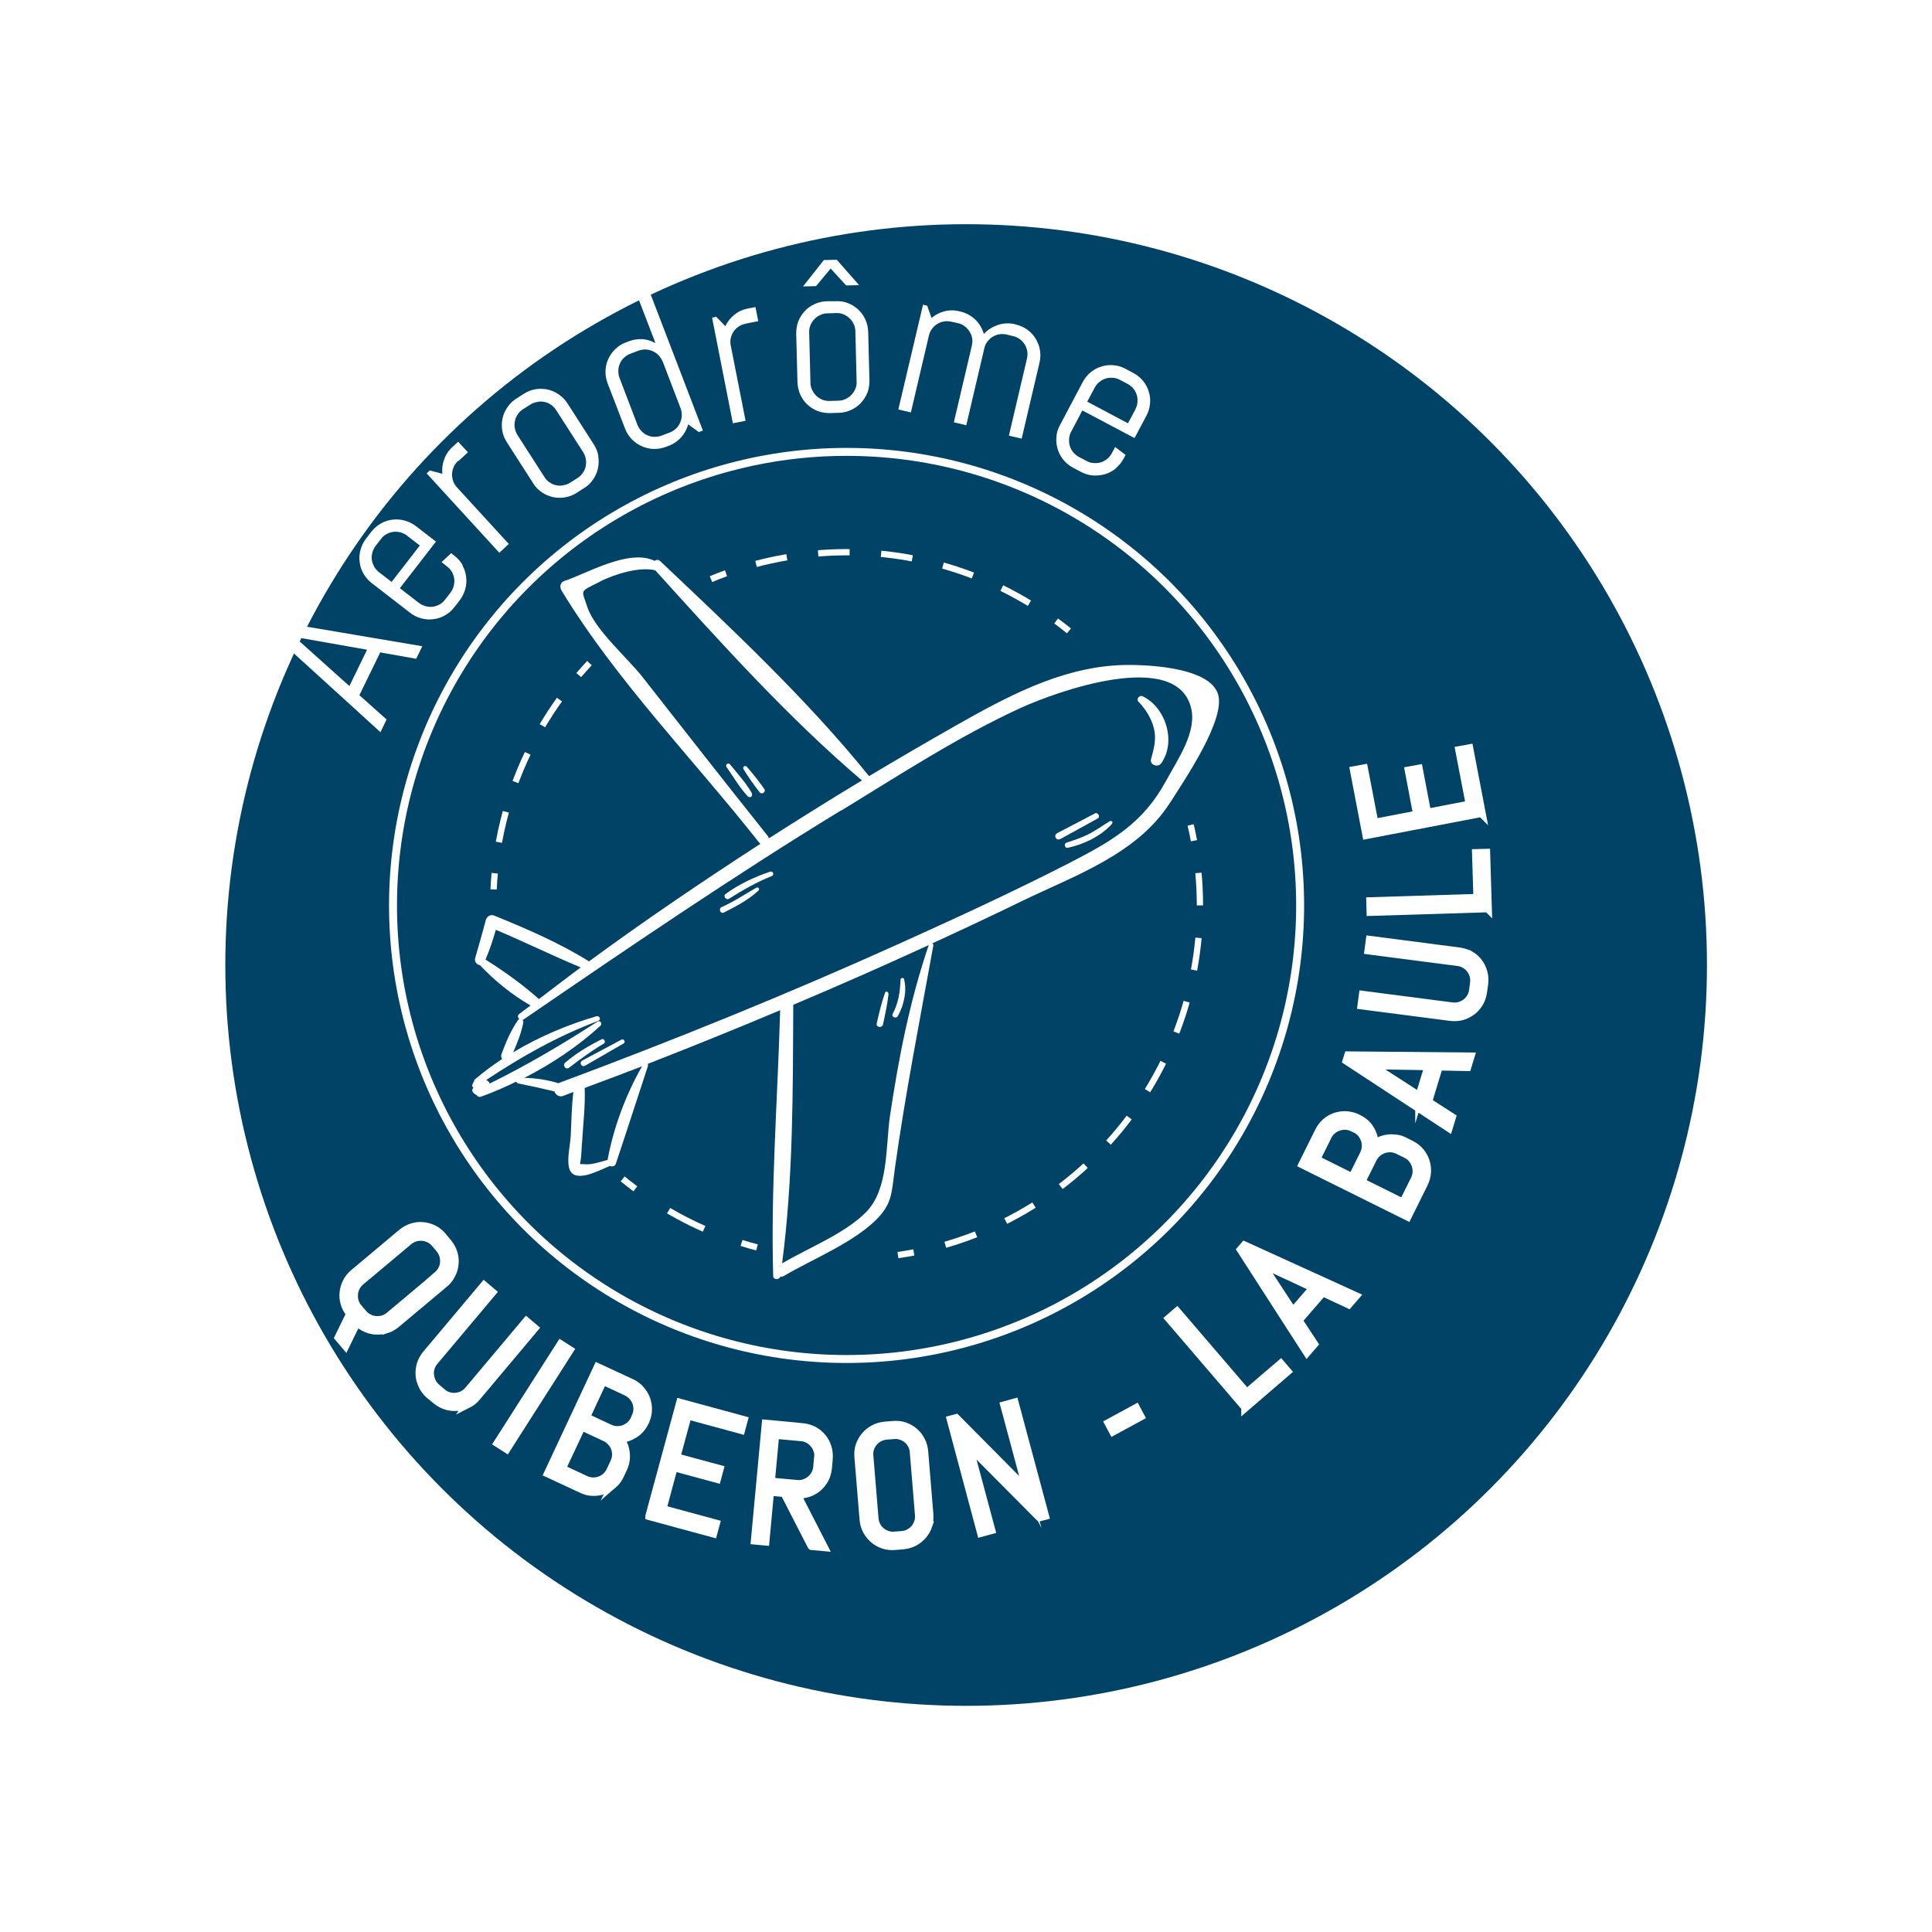 <?xml version="1.0" encoding="UTF-8"?> <svg xmlns="http://www.w3.org/2000/svg" xmlns:xlink="http://www.w3.org/1999/xlink" id="Calque_2" viewBox="0 0 138.48 138.48"><defs><style>.cls-1{stroke-width:.58px;}.cls-1,.cls-2{fill:#fff;}.cls-1,.cls-3,.cls-4,.cls-5,.cls-6,.cls-7,.cls-8{stroke:#fff;stroke-miterlimit:10;}.cls-3{stroke-dasharray:0 0 2.33 2.33;}.cls-3,.cls-4,.cls-5,.cls-6,.cls-7,.cls-8{fill:none;}.cls-3,.cls-4,.cls-5,.cls-7,.cls-8{stroke-width:.45px;}.cls-4{stroke-dasharray:0 0 2.86 2.86;}.cls-5{stroke-dasharray:0 0 2.24 2.24;}.cls-9{fill:#004367;filter:url(#drop-shadow-1);}.cls-6{stroke-width:.57px;}.cls-8{stroke-dasharray:0 0 2.26 2.26;}</style><filter id="drop-shadow-1" filterUnits="userSpaceOnUse"><feOffset dx="8.5" dy="2.83"></feOffset><feGaussianBlur result="blur" stdDeviation="5"></feGaussianBlur><feFlood flood-color="#004367" flood-opacity=".82"></feFlood><feComposite in2="blur" operator="in"></feComposite><feComposite in="SourceGraphic"></feComposite></filter></defs><g id="Calque_1-2"><g><circle class="cls-9" cx="60.75" cy="66.34" r="53.1"></circle><g><g><circle class="cls-6" cx="60.68" cy="64.9" r="32.51"></circle><g><path class="cls-7" d="M35.38,63.75c.02-.39,.04-.77,.08-1.16"></path><path class="cls-5" d="M35.76,60.37c.75-4.12,2.5-7.92,5.01-11.12"></path><path class="cls-7" d="M41.48,48.39c.25-.29,.51-.58,.77-.86"></path></g><g><path class="cls-7" d="M54.26,89.41c-.37-.1-.75-.2-1.11-.32"></path><path class="cls-4" d="M50.47,88.08c-1.31-.58-2.57-1.27-3.76-2.06"></path><path class="cls-7" d="M45.54,85.21c-.31-.23-.61-.47-.91-.71"></path></g><g><path class="cls-7" d="M85.34,59.13c.09,.37,.17,.75,.24,1.13"></path><path class="cls-3" d="M85.9,62.57c1.17,12.69-7.23,24.06-19.27,26.95"></path><path class="cls-7" d="M65.5,89.77c-.38,.07-.76,.14-1.14,.19"></path></g><g><path class="cls-7" d="M50.96,41.51c.36-.15,.71-.29,1.08-.42"></path><path class="cls-8" d="M54.19,40.42c1.34-.35,2.73-.6,4.16-.73,6.03-.56,11.76,1.05,16.43,4.18"></path><path class="cls-7" d="M75.7,44.51c.31,.23,.62,.46,.92,.71"></path></g><g><path class="cls-2" d="M83.88,57.51c-2.36,3.72-6.84,5.24-10.64,7.08-2.13,1.04-4.27,2.04-6.42,3.03,.06,.03,.09,.08,.08,.15-.97,5.35-2.01,10.63-2.76,16-.22,1.56-.17,2.39-1.13,3.44-1.62,1.78-4.75,3.02-6.83,4.25-.09,.05-.17,.06-.26,.06-.08,.23-.49,.22-.5-.05-.18-6.33,.32-12.73,.5-19.06-3.15,1.33-6.32,2.61-9.5,3.85,.03,.04,.05,.09,.02,.16-.77,2.33-1.52,4.67-2.3,7-.07,.19-.27,.22-.43,.15-.8,.34-2.49,1.26-2.88,.26-.24-.63,.05-1.78,.08-2.45,.05-1.03,.06-2.08,.19-3.11-.24,.09-.48,.18-.72,.28-.31,.11-.56-.08-.64-.32-.86-.21-1.72-.4-2.59-.57-.07-.01-.11-.07-.15-.13-.82,.4-1.66,.77-2.5,1.07-.16,.06-.28-.01-.34-.11-.1-.05-.19-.1-.26-.21-.09-.12-.05-.24,.04-.31-.07-.05-.12-.13-.08-.23,.02-.08,.06-.15,.11-.21,0-.07,.03-.13,.09-.18,.61-.52,1.26-1,1.94-1.45-.07-.09-.11-.21-.05-.35,.3-.83,.67-1.7,1.18-2.43,.02-.04,.06-.06,.1-.07-.12-.1-.16-.27,0-.38,.27-.21,.53-.4,.8-.6-1.3-.74-2.61-1.8-3.63-2.89-.21-.03-.42-.24-.34-.51,.25-.9,.52-1.78,.75-2.69,.07-.28,.33-.47,.62-.35,2.31,.94,4.66,1.95,6.79,3.28,4-2.94,8.12-5.73,12.29-8.43-.03-.02-.07-.05-.1-.09-4.64-5.89-10.29-11.66-14.17-18.08-.13-.22-.1-.56,.19-.66,1.64-.54,4.64-2.34,6.49-1.45,.12-.08,.28-.11,.4,.02,5.09,4.81,10.55,9.93,14.97,15.41,2.04-1.22,4.09-2.41,6.16-3.59,3.64-2.06,7.46-4.14,11.72-4.36,1.56-.08,6.33,.04,7.1,1.97,.72,1.79-2.42,6.31-3.38,7.86Zm-23.6,.58c-7.76,4.74-15.27,9.86-22.76,14.99-.03,.03-.06,.02-.09,.02,.06,.05,.1,.11,.08,.19-.14,.73-.42,1.45-.73,2.14,1.87-1.13,3.93-1.99,5.98-2.59,.21-.06,.35,.25,.12,.33-.03,0-.05,.01-.07,.03-2.88,1.09-5.42,2.53-7.96,4.21,.11,.06,.2,.13,.26,.25,2.68-1.32,5.18-2.8,7.71-4.43,.2-.13,.38,.14,.22,.29-1.6,1.47-3.48,2.73-5.46,3.74,.83,.01,1.65,.14,2.44,.38,8.3-3.09,16.51-6.42,24.59-10.07,4.03-1.82,8.07-3.68,12.01-5.7,3.03-1.56,5.3-2.83,6.97-5.92,.82-1.52,2.24-3.51,1.77-5.26-1.1-4.17-9.58-1.15-12.26,.08-4.44,2.04-8.66,4.8-12.82,7.34Zm-17.27-16.4c-1.54,.77-1.32,.54-.91,1.82,.54,1.64,2.9,3.66,3.98,5.05,2.98,3.8,5.95,7.6,8.96,11.37,.04,.06,.06,.11,.07,.16,2.21-1.41,4.42-2.8,6.67-4.15-5.27-4.48-10.18-9.94-14.81-15.06-1.13-.29-2.98,.3-3.96,.8Zm13.05,48.86c1.92-1.12,4.48-2.13,5.99-3.64,1.66-1.65,1.42-4.72,1.74-6.92,.62-4.15,1.42-8.27,2.78-12.25-3.22,1.48-6.46,2.91-9.71,4.28-.03,6.12,0,12.43-.8,18.52Zm-20.52-23.9c-.21,.72-.44,1.44-.74,2.13,1.31,.82,2.69,1.81,3.83,2.83,1-.76,1.98-1.52,2.99-2.27-2.04-.85-4.03-1.83-6.07-2.69Zm6.17,15.28c-.02,.36-.03,.72-.07,1.08-.07,.58-.16,.39,.29,.44,.45,.05,1.11-.17,1.62-.31,.41-2.28,1.32-4.71,2.47-6.71-1.36,.53-2.74,1.04-4.11,1.55,.05,1.31-.12,2.65-.19,3.95Z"></path><path class="cls-2" d="M83.22,54.73c1.12-1.55,.34-4.04-1.33-4.83-.21-.09-.47,.2-.3,.38,.51,.53,.94,1.2,1.12,1.93,.19,.78,0,1.45-.21,2.21-.11,.39,.49,.62,.71,.31Z"></path><path class="cls-2" d="M79.71,59.03c.1-.11-.05-.23-.16-.17-.53,.32-1.02,.68-1.58,.96-.49,.24-1.01,.41-1.53,.58-.2,.07-.13,.41,.09,.37,1.14-.24,2.4-.84,3.18-1.73Z"></path><path class="cls-2" d="M78.69,58.66c.2-.11,0-.47-.2-.36-.9,.47-1.8,.94-2.7,1.41-.32,.16-.08,.6,.23,.42,.9-.49,1.78-.98,2.67-1.47Z"></path><path class="cls-2" d="M54.78,56.55c-.38-.55-.81-1.09-1.25-1.59-.12-.14-.33,.02-.24,.17,.35,.57,.75,1.14,1.16,1.66,.16,.2,.48-.03,.33-.25Z"></path><path class="cls-2" d="M64.8,70.18c-.03-.13-.25-.1-.25,.03-.04,.88-.14,1.65-.56,2.45-.13,.23,.25,.39,.37,.16,.43-.77,.66-1.77,.44-2.64Z"></path><path class="cls-2" d="M53.89,56.85c-.42-.74-1.03-1.4-1.57-2.07-.12-.15-.36,.03-.25,.19,.49,.7,.94,1.48,1.52,2.1,.17,.17,.4,0,.29-.22Z"></path><path class="cls-2" d="M63.68,71.22c0-.13-.19-.21-.24-.07-.26,.72-.43,1.47-.6,2.21-.06,.28,.39,.35,.45,.07,.16-.73,.32-1.47,.4-2.21Z"></path><path class="cls-2" d="M55.32,62.79c.2-.08,.09-.38-.12-.31-1.11,.37-2.22,.89-3.18,1.59-.23,.16,.03,.49,.25,.34,.99-.63,1.97-1.18,3.05-1.62Z"></path><path class="cls-2" d="M54.36,63.84c.12-.11,0-.29-.15-.21-.82,.47-1.61,1-2.49,1.39-.24,.11-.08,.51,.16,.39,.86-.43,1.78-.92,2.48-1.57Z"></path><path class="cls-2" d="M44.71,74.79c.15-.09,0-.36-.15-.28-.94,.5-1.87,1-2.81,1.5-.27,.15-.07,.52,.2,.37,.93-.54,1.85-1.07,2.77-1.6Z"></path><path class="cls-2" d="M43.28,74.8c.18-.1,.01-.41-.17-.3-.92,.46-1.81,.99-2.59,1.66-.23,.19,.03,.56,.27,.37,.81-.62,1.61-1.21,2.49-1.73Z"></path></g></g><g><path class="cls-2" d="M27.26,46.75l-1.5,3.08,1.95,1.74-.44,.91-8.33-7.58,.22-.46,11.11,1.88-.44,.9-2.58-.46Zm-2.22,2.43l1.27-2.61-5.1-.9-.37-.15,.35,.2,3.86,3.46Z"></path><path class="cls-2" d="M25.33,37.99l-.42,.55-.71-2.11,.95-1.22,.19,2.78Zm7.81,2.53c.15,.26,.24,.54,.27,.83,.04,.29,.02,.58-.06,.87-.08,.29-.21,.56-.4,.81l-.38,.49c-.19,.25-.42,.44-.68,.59-.26,.15-.54,.24-.83,.27-.29,.04-.58,.02-.87-.06-.29-.08-.56-.21-.8-.4l-2.75-2.13c-.25-.19-.44-.42-.59-.68-.15-.26-.24-.54-.27-.83-.04-.29-.02-.58,.06-.87,.08-.29,.21-.56,.4-.81l.38-.49c.19-.25,.42-.44,.68-.59,.26-.15,.54-.24,.83-.27,.29-.04,.58-.02,.87,.06,.29,.08,.56,.21,.81,.4l1.44,1.11-2.59,3.34,1.36,1.05c.15,.11,.31,.19,.48,.24,.17,.04,.34,.06,.51,.04s.33-.08,.49-.16c.16-.09,.29-.2,.4-.35l.38-.49c.11-.15,.19-.31,.24-.48,.04-.17,.06-.34,.04-.51-.02-.17-.08-.33-.16-.49-.09-.16-.2-.29-.35-.4l-.4-.32,.69-.64,.24,.19c.25,.19,.44,.42,.59,.68Zm-3.95-2.12c-.15-.11-.31-.19-.48-.24-.17-.04-.34-.06-.51-.04-.17,.02-.33,.08-.49,.16-.16,.08-.29,.2-.4,.35l-.38,.49c-.11,.15-.19,.31-.24,.48-.04,.17-.06,.34-.04,.51,.02,.17,.08,.33,.16,.49,.09,.16,.2,.29,.35,.41l.91,.7,2.02-2.61-.91-.7Z"></path><path class="cls-2" d="M32.83,33.04c-.14,.13-.24,.27-.31,.43-.07,.16-.11,.33-.12,.5,0,.17,.02,.34,.08,.51s.15,.32,.28,.46l3.71,4.05-.68,.63-5.21-5.69,.23-.21,.9,.24c-.04-.35,0-.7,.13-1.04,.12-.34,.32-.64,.6-.89l.4-.37,.7,.76-.68,.63Z"></path><path class="cls-2" d="M42.88,32.7c.05,.3,.04,.59-.02,.87-.06,.29-.18,.55-.35,.8-.17,.25-.38,.46-.65,.62l-.52,.33c-.26,.17-.54,.28-.84,.33-.3,.05-.59,.04-.87-.02-.28-.06-.55-.18-.8-.35-.25-.17-.46-.38-.62-.65l-1.88-2.93c-.17-.26-.28-.54-.33-.84-.05-.3-.04-.59,.02-.87,.06-.29,.18-.55,.35-.8,.17-.25,.38-.46,.65-.63l.52-.33c.26-.17,.54-.28,.84-.33,.3-.05,.59-.04,.87,.02,.28,.06,.55,.18,.8,.35,.25,.17,.46,.38,.63,.65l1.88,2.93c.17,.26,.28,.54,.33,.84Zm-3.02-3.31c-.1-.16-.22-.28-.37-.38-.15-.1-.3-.17-.47-.2-.17-.04-.34-.04-.51,0-.18,.03-.34,.09-.5,.19l-.52,.33c-.16,.1-.28,.22-.38,.37s-.17,.3-.2,.47c-.04,.17-.04,.34-.01,.51s.09,.34,.19,.5l1.94,3.02c.1,.16,.22,.29,.37,.38,.15,.1,.3,.17,.47,.2,.17,.04,.34,.04,.51,0,.18-.03,.34-.09,.5-.19l.52-.33c.16-.1,.28-.22,.38-.37,.1-.15,.17-.3,.2-.47,.04-.17,.04-.34,.01-.51-.03-.17-.09-.34-.19-.5l-1.94-3.02Z"></path><path class="cls-2" d="M50.09,30.97l-.76-.55c-.1,.34-.26,.65-.5,.92s-.53,.47-.88,.61l-.22,.08c-.29,.11-.59,.16-.89,.15-.3-.01-.58-.08-.85-.2-.27-.12-.5-.29-.71-.5-.21-.22-.37-.47-.48-.76l-1.25-3.25c-.11-.29-.16-.59-.15-.89,.01-.3,.08-.58,.2-.85,.12-.27,.29-.5,.5-.71,.22-.21,.47-.37,.76-.48l.22-.08c.32-.12,.65-.17,.98-.15,.33,.03,.63,.12,.92,.28l-1.34-3.49,.87-.33,3.87,10.09-.29,.11Zm-2.6-5.06c-.07-.17-.16-.32-.29-.45-.12-.13-.26-.22-.42-.29-.16-.07-.32-.11-.5-.12-.18,0-.35,.02-.53,.09l-.58,.22c-.17,.07-.32,.16-.45,.29-.13,.12-.23,.26-.29,.42-.07,.16-.11,.32-.11,.5,0,.18,.02,.35,.09,.53l1.28,3.35c.07,.17,.16,.32,.29,.45,.12,.13,.26,.23,.42,.3,.16,.07,.32,.11,.5,.11,.18,0,.35-.02,.53-.09l.58-.22c.17-.07,.32-.16,.45-.29,.13-.12,.23-.26,.29-.42,.07-.16,.11-.32,.12-.5,0-.18-.02-.35-.09-.53l-1.28-3.35Z"></path><path class="cls-2" d="M53.43,23.21c-.18,.04-.35,.1-.49,.2-.15,.1-.27,.22-.36,.36-.1,.14-.16,.3-.2,.47-.04,.17-.04,.35,0,.53l1.06,5.39-.91,.18-1.49-7.57,.3-.06,.65,.67c.15-.32,.37-.6,.65-.82,.28-.23,.61-.38,.98-.45l.53-.1,.2,1.01-.91,.18Z"></path><path class="cls-2" d="M62.17,28.15c-.11,.28-.27,.52-.47,.74-.2,.21-.44,.38-.71,.5-.27,.13-.57,.19-.88,.2l-.62,.02c-.31,0-.61-.04-.89-.15-.28-.11-.52-.27-.74-.47-.21-.2-.38-.44-.5-.71s-.19-.57-.2-.88l-.09-3.48c0-.31,.04-.61,.15-.89,.11-.28,.27-.52,.47-.74,.2-.21,.44-.38,.71-.5,.27-.12,.57-.19,.88-.2h.62c.31-.02,.61,.03,.89,.14,.28,.11,.53,.27,.74,.47,.21,.2,.38,.44,.5,.71,.12,.27,.19,.57,.2,.88l.09,3.48c0,.31-.04,.61-.15,.89Zm-.59-7.71l-.93,.02-1.11-1.21-1.05,1.26-.93,.02,1.49-1.89,.93-.02,1.59,1.81Zm-.27,3.31c0-.19-.04-.36-.12-.52-.07-.16-.17-.3-.3-.42-.12-.12-.27-.21-.43-.28s-.34-.1-.53-.09l-.62,.02c-.19,0-.36,.04-.52,.12-.16,.07-.3,.17-.42,.3-.12,.12-.21,.27-.28,.43-.07,.17-.1,.34-.09,.53l.09,3.59c0,.19,.04,.36,.12,.52,.08,.16,.17,.3,.3,.42s.27,.21,.43,.28c.17,.07,.34,.09,.53,.09l.62-.02c.19,0,.36-.04,.52-.12,.16-.08,.3-.17,.42-.3,.12-.12,.21-.27,.28-.43,.07-.16,.1-.34,.09-.53l-.09-3.59Z"></path><path class="cls-2" d="M72.32,31.2l1.29-5.5c.04-.18,.05-.36,.02-.53s-.09-.33-.18-.48c-.09-.14-.21-.27-.35-.38-.14-.1-.3-.18-.49-.22l-.45-.11c-.18-.04-.36-.05-.53-.02-.18,.03-.34,.09-.48,.18-.15,.09-.27,.21-.38,.35-.11,.14-.18,.3-.22,.49l-1.29,5.5-.89-.21,1.29-5.5c.04-.18,.05-.36,.02-.53-.03-.17-.09-.34-.19-.48-.09-.14-.21-.27-.35-.38-.14-.11-.31-.18-.49-.22l-.45-.1c-.18-.04-.36-.05-.54-.02s-.33,.09-.48,.18c-.15,.09-.27,.21-.38,.35-.11,.14-.18,.31-.22,.49l-1.29,5.5-.9-.21,1.77-7.51,.3,.07,.31,.88c.27-.23,.58-.39,.93-.48,.35-.09,.71-.09,1.07,0l.07,.02c.42,.1,.78,.3,1.08,.59,.29,.29,.49,.63,.6,1.02,.13-.15,.29-.28,.46-.39,.17-.11,.35-.19,.54-.26,.19-.06,.39-.1,.6-.11s.42,0,.63,.06l.07,.02c.3,.07,.58,.2,.82,.37,.24,.18,.44,.39,.59,.64,.15,.25,.26,.52,.31,.82,.05,.3,.04,.6-.03,.9l-1.28,5.45-.9-.21Z"></path><path class="cls-2" d="M79.97,33.58c-.23,.19-.49,.33-.77,.41-.28,.08-.57,.11-.87,.09-.3-.03-.59-.11-.86-.26l-.55-.29c-.27-.15-.51-.34-.7-.57-.19-.24-.33-.49-.41-.77-.08-.28-.12-.57-.09-.87,.02-.3,.11-.59,.26-.86l1.63-3.08c.15-.28,.34-.51,.57-.7,.23-.19,.49-.33,.77-.41,.28-.09,.57-.12,.87-.09,.3,.02,.59,.11,.86,.26l.55,.29c.28,.15,.51,.34,.7,.57,.19,.23,.33,.49,.41,.77,.09,.28,.12,.57,.09,.87-.03,.3-.11,.59-.26,.86l-.85,1.6-3.74-1.98-.8,1.52c-.09,.16-.14,.33-.15,.51-.01,.18,0,.35,.05,.51,.05,.16,.13,.31,.24,.45,.11,.14,.25,.25,.41,.34l.55,.29c.16,.09,.33,.14,.51,.15,.18,.01,.35,0,.51-.05,.16-.05,.31-.13,.45-.24,.14-.11,.25-.25,.34-.41l.24-.45,.75,.57-.15,.27c-.15,.28-.34,.51-.57,.7Zm1.41-4.25c.09-.16,.14-.33,.15-.51,.01-.18,0-.35-.05-.51-.05-.16-.13-.31-.24-.45-.11-.14-.25-.25-.41-.34l-.55-.29c-.17-.09-.34-.14-.51-.15-.18-.01-.35,0-.51,.05-.16,.05-.31,.13-.45,.24-.14,.11-.25,.25-.34,.41l-.54,1.01,2.92,1.55,.54-1.01Z"></path></g><g><path class="cls-1" d="M27.7,95.27c-.25,.08-.5,.11-.75,.1-.25-.01-.5-.07-.73-.18-.24-.1-.45-.25-.63-.44l-.83,1.7-.49-.58,.83-1.7c-.18-.22-.31-.46-.39-.72-.08-.26-.11-.53-.08-.79,.02-.26,.1-.52,.22-.76,.12-.24,.29-.46,.51-.64l3.46-2.9c.22-.18,.46-.31,.72-.39s.52-.11,.79-.08c.26,.02,.52,.1,.76,.22,.24,.12,.46,.3,.64,.52l.38,.46c.18,.22,.31,.46,.39,.72,.08,.26,.11,.52,.08,.79-.02,.26-.1,.52-.22,.76-.12,.24-.29,.46-.51,.64l-3.46,2.9c-.21,.17-.44,.3-.69,.38Zm3.66-3.86c.14-.12,.25-.26,.33-.42,.08-.16,.13-.32,.14-.49,.01-.17,0-.34-.05-.51-.05-.17-.14-.33-.25-.47l-.34-.4c-.12-.14-.26-.26-.42-.33-.16-.08-.32-.13-.49-.14s-.34,0-.51,.05c-.17,.05-.33,.14-.47,.25l-3.46,2.9c-.14,.12-.25,.26-.33,.42s-.13,.32-.14,.5c-.01,.17,0,.34,.05,.51,.05,.17,.14,.33,.26,.47l.34,.4c.12,.14,.26,.25,.42,.33,.16,.08,.32,.13,.5,.14,.17,.01,.34,0,.51-.05,.17-.05,.33-.14,.47-.26l3.46-2.9Z"></path><path class="cls-1" d="M33.54,100.62c-.24,.12-.5,.2-.76,.22-.26,.02-.53,0-.79-.08-.26-.08-.5-.21-.72-.39l-.46-.38c-.22-.18-.39-.4-.51-.64-.12-.25-.2-.5-.22-.76-.02-.26,0-.53,.08-.79,.08-.26,.21-.5,.39-.72l4.15-4.94,.58,.49-4.15,4.94c-.12,.14-.21,.3-.26,.47-.05,.17-.07,.34-.05,.51,.02,.17,.06,.34,.14,.5,.08,.16,.19,.3,.33,.42l.4,.34c.14,.12,.3,.21,.47,.26,.17,.05,.34,.07,.51,.05,.17-.02,.34-.06,.49-.14,.16-.08,.3-.19,.42-.33l4.15-4.94,.58,.49-4.15,4.94c-.18,.22-.4,.39-.64,.51Z"></path><path class="cls-1" d="M35.67,103.44l4.52-7.08,.64,.41-4.52,7.08-.64-.41Z"></path><path class="cls-1" d="M43.95,106.4c-.2,.18-.43,.32-.68,.41-.25,.09-.51,.13-.78,.12-.27,0-.54-.07-.8-.2l-2.41-1.12,3.56-7.61,2.41,1.12c.26,.12,.48,.28,.66,.49,.18,.21,.32,.43,.41,.68,.09,.25,.13,.51,.12,.78,0,.27-.08,.54-.19,.8l-.04,.07c-.08,.18-.19,.34-.31,.48-.12,.14-.26,.26-.42,.36-.16,.1-.32,.18-.49,.24-.17,.06-.35,.09-.54,.1,.11,.15,.2,.31,.27,.48,.07,.17,.11,.35,.13,.54,.02,.18,.02,.37-.01,.56-.03,.19-.09,.37-.17,.55l-.23,.49c-.12,.26-.28,.48-.49,.66Zm.08-1.58c.08-.17,.12-.34,.13-.52,0-.18-.02-.35-.08-.51s-.15-.31-.27-.44c-.12-.13-.26-.24-.43-.32l-1.69-.79-1.42,3.03,1.69,.79c.17,.08,.34,.12,.52,.13,.18,0,.35-.02,.51-.08,.16-.06,.31-.14,.44-.26,.13-.12,.24-.26,.32-.43l.28-.6Zm1.53-3.27c.08-.17,.12-.34,.13-.52,0-.18-.02-.35-.08-.51-.06-.16-.15-.31-.27-.44-.12-.13-.26-.24-.43-.32l-1.69-.79-1.22,2.62,1.69,.79c.17,.08,.34,.12,.52,.13,.18,0,.35-.02,.51-.08,.16-.06,.31-.15,.44-.26,.13-.12,.24-.26,.32-.43l.08-.18Z"></path><path class="cls-1" d="M46.55,108.66l2.2-8.11,4.56,1.24-.19,.7-3.83-1.04-.82,3.01,3.11,.84-.19,.7-3.1-.84-.81,3.01,3.83,1.04-.19,.7-4.57-1.24Z"></path><path class="cls-1" d="M58.16,110.79l-1.94-3.78-1.03-.09-.33,3.57-.75-.07,.78-8.37,2.65,.25c.28,.03,.55,.11,.78,.23,.24,.13,.44,.3,.61,.5,.17,.2,.3,.44,.38,.7,.08,.26,.11,.53,.09,.82l-.06,.68c-.03,.28-.1,.55-.23,.79-.13,.24-.3,.45-.5,.62-.2,.17-.44,.3-.69,.38-.26,.08-.53,.11-.81,.09l1.94,3.78-.87-.08Zm.49-6.32c.02-.19,0-.36-.06-.53-.06-.17-.14-.32-.25-.45-.11-.13-.24-.24-.4-.33-.15-.08-.33-.14-.51-.15l-1.87-.17-.31,3.36,1.87,.17c.19,.02,.36,0,.53-.06s.32-.14,.45-.25c.13-.11,.24-.24,.33-.4,.08-.16,.14-.33,.15-.51l.06-.68Z"></path><path class="cls-1" d="M66.54,109.34c-.09,.26-.22,.49-.39,.69s-.38,.37-.62,.5c-.24,.13-.5,.2-.79,.23l-.6,.05c-.28,.02-.56,0-.82-.09-.26-.09-.49-.22-.69-.39-.2-.17-.37-.38-.5-.62-.13-.24-.2-.5-.23-.79l-.37-4.5c-.02-.28,0-.55,.09-.81s.22-.49,.39-.69c.17-.2,.38-.37,.62-.5,.24-.13,.51-.2,.79-.23l.6-.05c.28-.02,.56,0,.81,.09,.26,.09,.49,.22,.69,.39,.2,.17,.37,.38,.49,.62,.13,.24,.2,.5,.23,.79l.37,4.5c.02,.29,0,.56-.09,.81Zm-1.03-5.25c-.02-.19-.07-.36-.15-.52-.08-.15-.19-.29-.32-.4-.13-.11-.28-.2-.45-.25-.17-.06-.34-.08-.53-.06l-.53,.04c-.19,.02-.36,.07-.51,.15s-.29,.19-.4,.32c-.11,.13-.2,.28-.25,.45-.06,.17-.08,.34-.06,.53l.37,4.5c.02,.19,.07,.36,.15,.51,.08,.16,.19,.29,.32,.4,.13,.11,.28,.2,.45,.25,.17,.06,.34,.08,.53,.06l.52-.04c.19-.02,.36-.06,.51-.15,.16-.08,.29-.19,.4-.32,.11-.13,.19-.28,.25-.45,.06-.17,.08-.34,.06-.53l-.37-4.5Z"></path><path class="cls-1" d="M74.5,108.74l-4.97-5-.16-.33,1.68,6.26-.73,.2-2.17-8.12,.38-.1,4.97,5.01,.17,.33-1.68-6.26,.73-.2,2.18,8.12-.38,.1Z"></path><path class="cls-1" d="M79.78,102.6l-.32-.6,1.97-1.07,.32,.6-1.97,1.07Z"></path><path class="cls-1" d="M89.26,100.88l-5.47-6.38,.57-.49,5,5.83,2.44-2.09,.47,.55-3.01,2.59Z"></path><path class="cls-1" d="M94.81,92.63l-1.74,2.01,1.12,1.7-.51,.59-4.74-7.36,.26-.3,7.97,3.63-.51,.59-1.84-.86Zm-2.15,1.38l1.48-1.71-3.65-1.7-.25-.19,.22,.22,2.21,3.37Z"></path><path class="cls-1" d="M101.79,82.55c.18,.21,.31,.44,.39,.69s.12,.51,.1,.79c-.02,.27-.09,.54-.21,.79l-1.18,2.38-7.53-3.74,1.18-2.38c.13-.25,.29-.47,.5-.65,.21-.18,.44-.31,.69-.39,.25-.08,.51-.12,.79-.1,.27,.02,.54,.09,.79,.21l.07,.04c.18,.09,.34,.2,.48,.32,.14,.13,.26,.27,.35,.43,.1,.16,.17,.32,.23,.5,.05,.18,.08,.36,.09,.54,.15-.11,.31-.19,.48-.26,.17-.06,.35-.1,.54-.12,.18-.02,.37,0,.56,.02s.37,.09,.55,.18l.48,.24c.25,.13,.47,.29,.65,.5Zm-4.81-1.72c-.17-.08-.34-.13-.52-.14-.18,0-.35,.01-.51,.07-.17,.06-.32,.14-.45,.25-.14,.11-.25,.25-.33,.42l-.83,1.67,2.59,1.29,.83-1.67c.08-.17,.13-.34,.14-.52,0-.18-.01-.35-.07-.51-.06-.16-.14-.31-.25-.45-.11-.13-.25-.24-.42-.33l-.18-.09Zm3.23,1.61c-.17-.08-.34-.13-.52-.14-.18,0-.35,.02-.51,.07-.16,.06-.31,.14-.45,.26-.13,.11-.24,.25-.33,.42l-.83,1.67,3,1.49,.83-1.67c.08-.17,.13-.34,.14-.52,0-.18-.01-.35-.07-.51-.05-.16-.14-.31-.25-.45s-.25-.24-.42-.33l-.59-.29Z"></path><path class="cls-1" d="M103.13,76.44l-.77,2.54,1.71,1.1-.23,.75-7.32-4.8,.12-.38,8.76,.08-.23,.75-2.03-.04Zm-1.4,2.14l.66-2.16-4.03-.07-.3-.07,.29,.11,3.38,2.18Z"></path><path class="cls-1" d="M105.38,68.45c.24,.14,.43,.31,.59,.52,.16,.21,.28,.45,.35,.71,.08,.26,.09,.54,.06,.82l-.08,.59c-.04,.28-.12,.54-.26,.78-.14,.24-.31,.44-.52,.6s-.45,.28-.71,.36c-.26,.07-.53,.09-.82,.06l-6.4-.83,.1-.75,6.4,.83c.19,.02,.36,.01,.53-.04s.32-.13,.46-.23c.14-.11,.25-.24,.34-.39,.09-.15,.15-.32,.17-.51l.07-.52c.02-.19,.01-.36-.04-.53-.05-.17-.13-.32-.23-.46-.11-.14-.24-.25-.39-.34-.15-.09-.32-.15-.51-.17l-6.4-.83,.1-.75,6.4,.83c.28,.04,.54,.12,.78,.26Z"></path><path class="cls-1" d="M106.64,65.1l-8.4,.26-.02-.76,7.68-.24-.1-3.21,.72-.02,.12,3.97Z"></path><path class="cls-1" d="M106.19,58.27l-8.25,1.58-.89-4.64,.71-.13,.75,3.9,3.07-.59-.6-3.16,.71-.13,.6,3.16,3.06-.59-.75-3.9,.71-.13,.89,4.64Z"></path></g></g></g></g></svg> 